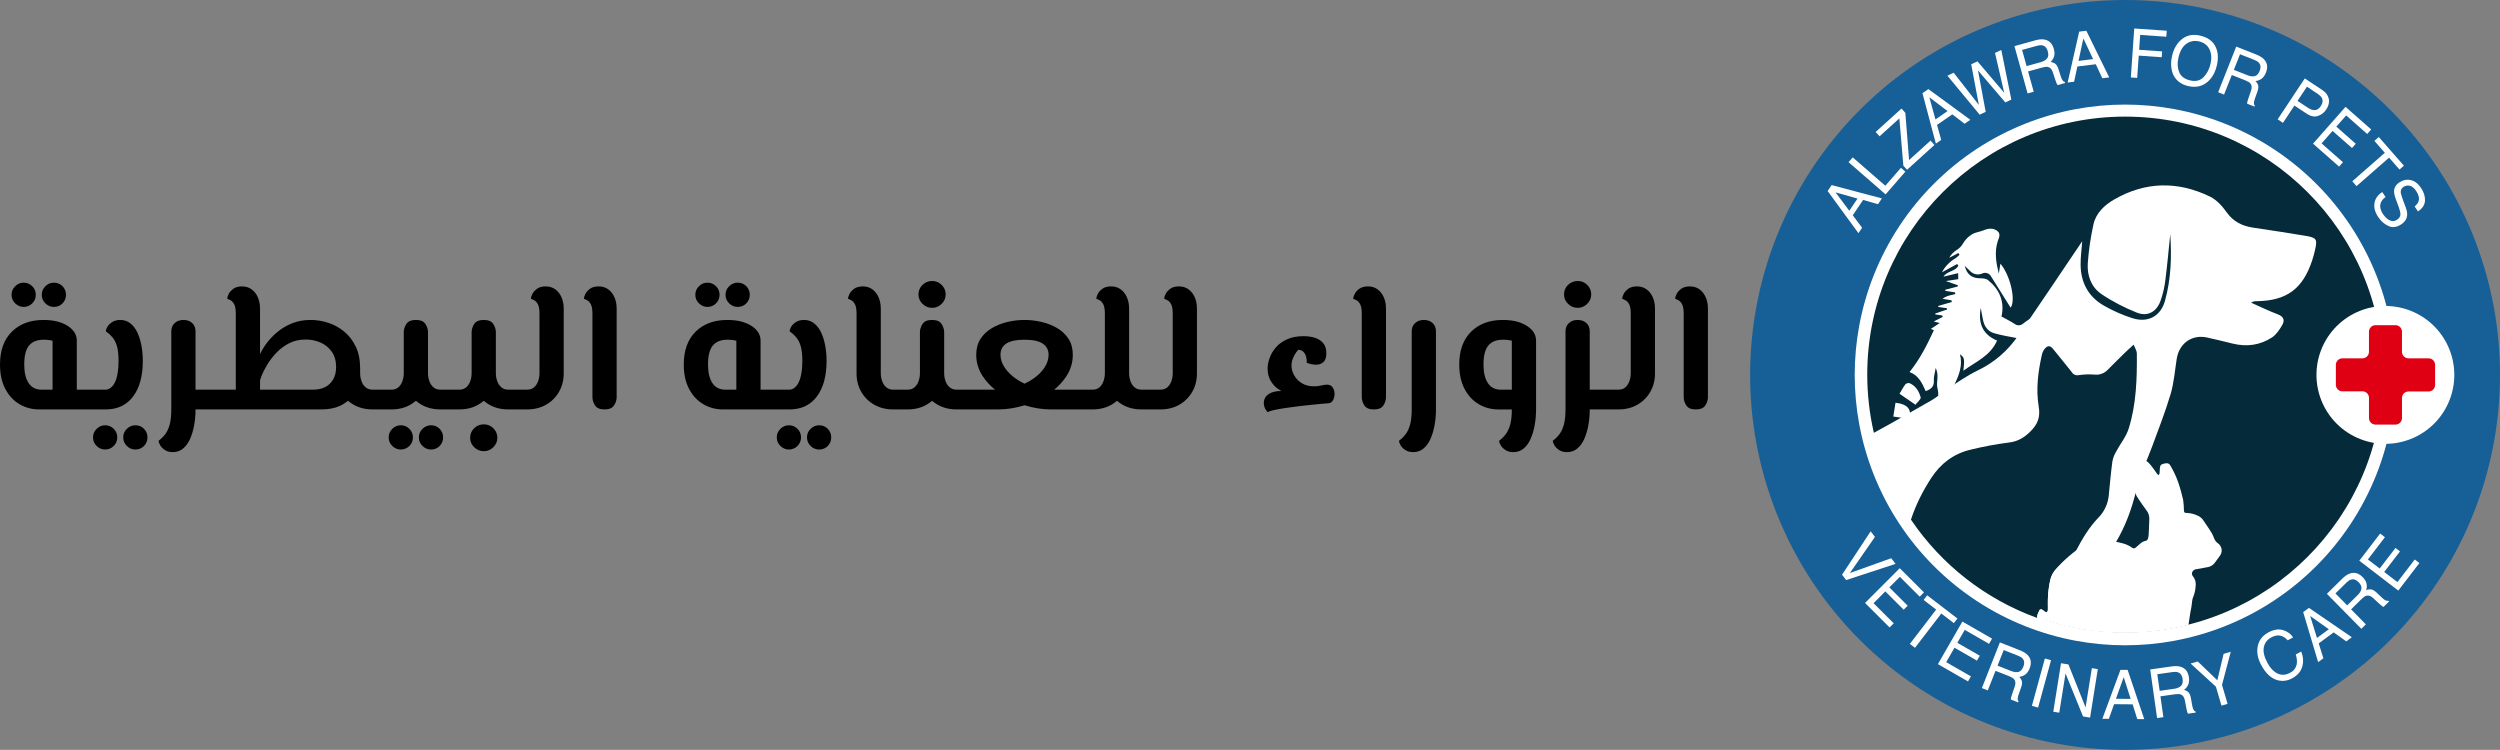 <?xml version="1.0" encoding="UTF-8"?> <svg xmlns="http://www.w3.org/2000/svg" id="Layer_2" data-name="Layer 2" viewBox="0 0 5364.29 1609.04"><rect x="0" y="0" width="5364.29" height="1609.04" fill="#808080" stroke="none"/><defs><style> .cls-1 { fill: #e00013; } .cls-2 { fill: #fff; } .cls-3 { fill: #175f97; } .cls-4 { fill: #052a39; } </style></defs><g id="Layer_1-2" data-name="Layer 1"><g><path d="M50.8,658.53c7.2,0,13.33-2.53,18.4-7.6s7.6-11.2,7.6-18.4-2.54-13.33-7.6-18.4c-5.07-5.06-11.2-7.6-18.4-7.6s-13,2.54-18.2,7.6c-5.2,5.07-7.8,11.2-7.8,18.4s2.6,13.34,7.8,18.4c5.2,5.07,11.26,7.6,18.2,7.6Z"></path><path d="M115.6,658.53c7.46,0,13.66-2.53,18.6-7.6,4.93-5.06,7.4-11.2,7.4-18.4s-2.47-13.33-7.4-18.4c-4.94-5.06-11.14-7.6-18.6-7.6-6.94,0-13,2.54-18.2,7.6-5.2,5.07-7.8,11.2-7.8,18.4s2.6,13.34,7.8,18.4c5.2,5.07,11.26,7.6,18.2,7.6Z"></path><path d="M285.6,850.73c13.86-18.53,20.8-43.93,20.8-76.2,0-11.73-1-22.86-3-33.4-2-10.53-4.94-19.86-8.8-28-3.87-8.13-8.87-14.6-15-19.4-6.14-4.8-13.34-7.2-21.6-7.2-6.67,0-12.34,1.47-17,4.4-4.67,2.94-8.14,6.27-10.4,10-2.27,3.74-3.4,7.07-3.4,10,5.6,4,10.4,8.4,14.4,13.2,4,4.8,7.13,11.07,9.4,18.8,2.26,7.74,3.4,18.14,3.4,31.2,0,8.54-.47,16.2-1.4,23-.94,6.8-2.27,12.67-4,17.6-1.74,4.94-3.8,8.94-6.2,12-2.4,3.07-4.94,5.4-7.6,7-2.67,1.6-5.47,2.4-8.4,2.4h-62v-105.2c0-12.8-6.6-23.4-19.8-31.8s-30.34-12.6-51.4-12.6c-28.54,0-51.27,8.4-68.2,25.2-16.94,16.8-25.4,40.27-25.4,70.4,0,20.27,3.73,37.6,11.2,52,7.46,14.4,17.6,25.4,30.4,33,12.8,7.6,26.93,11.4,42.4,11.4h142.79c25.33,0,44.93-9.26,58.8-27.8ZM89.2,836.13c-12.27,0-21.54-4.73-27.8-14.2-6.27-9.46-9.4-22.73-9.4-39.8,0-18.93,3.46-32.53,10.4-40.8,6.93-8.26,17.33-12.4,31.2-12.4,4,0,7.73.2,11.2.6,3.46.4,6.13.87,8,1.4v105.2h-23.6Z"></path><path d="M290.4,912.53c-6.94,0-13,2.53-18.2,7.6-5.2,5.06-7.8,11.2-7.8,18.4s2.6,13.33,7.8,18.4c5.2,5.06,11.26,7.6,18.2,7.6,7.46,0,13.66-2.54,18.6-7.6,4.93-5.07,7.4-11.2,7.4-18.4s-2.47-13.34-7.4-18.4c-4.94-5.07-11.14-7.6-18.6-7.6Z"></path><path d="M225.6,912.53c-6.94,0-13,2.53-18.2,7.6-5.2,5.06-7.8,11.2-7.8,18.4s2.6,13.33,7.8,18.4c5.2,5.06,11.26,7.6,18.2,7.6s13.33-2.54,18.4-7.6c5.06-5.07,7.6-11.2,7.6-18.4s-2.54-13.34-7.6-18.4-11.2-7.6-18.4-7.6Z"></path><path d="M924.79,912.53c-6.94,0-13,2.53-18.2,7.6-5.2,5.06-7.8,11.2-7.8,18.4s2.6,13.33,7.8,18.4c5.2,5.06,11.26,7.6,18.2,7.6,7.46,0,13.66-2.54,18.6-7.6,4.93-5.07,7.4-11.2,7.4-18.4s-2.47-13.34-7.4-18.4c-4.94-5.07-11.14-7.6-18.6-7.6Z"></path><path d="M859.98,912.53c-6.94,0-13,2.53-18.2,7.6-5.2,5.06-7.8,11.2-7.8,18.4s2.6,13.33,7.8,18.4c5.2,5.06,11.26,7.6,18.2,7.6s13.33-2.54,18.4-7.6c5.06-5.07,7.6-11.2,7.6-18.4s-2.54-13.34-7.6-18.4c-5.07-5.07-11.2-7.6-18.4-7.6Z"></path><path d="M1038.38,910.53c-8.27,0-15.27,2.8-21,8.4-5.74,5.6-8.6,12.4-8.6,20.4s2.86,14.46,8.6,20.2c5.73,5.73,12.73,8.6,21,8.6,7.73,0,14.46-2.87,20.2-8.6,5.73-5.74,8.6-12.47,8.6-20.2s-2.87-14.8-8.6-20.4c-5.74-5.6-12.47-8.4-20.2-8.4Z"></path><path d="M1191.38,620.73c-5.74-4.13-12.6-6.2-20.6-6.2s-13.94,1.74-18.6,5.2c-4.67,3.47-8,7.27-10,11.4-2,4.14-3,7.4-3,9.8,1.6.8,3.86,1.87,6.8,3.2,2.93,1.34,5.6,4.14,8,8.4,2.4,4.27,3.6,11.2,3.6,20.8v128c0,5.34-.94,10.74-2.8,16.2-1.87,5.47-4.74,9.94-8.6,13.4-3.87,3.47-8.87,5.2-15,5.2h-40.8c-5.87,0-10.8-1.73-14.8-5.2-4-3.46-6.94-7.93-8.8-13.4-1.87-5.46-2.8-10.86-2.8-16.2v-88.4c0-6.13-1.87-12.06-5.6-17.8-3.74-5.73-10.54-8.6-20.4-8.6s-16.67,2.87-20.4,8.6c-3.74,5.74-5.6,11.67-5.6,17.8v88.4c0,5.34-.94,10.74-2.8,16.2-1.87,5.47-4.74,9.94-8.6,13.4-3.87,3.47-8.87,5.2-15,5.2h-40.8c-5.87,0-10.8-1.73-14.8-5.2-4-3.46-6.94-7.93-8.8-13.4-1.87-5.46-2.8-10.86-2.8-16.2v-88.4c0-6.13-1.87-12.06-5.6-17.8-3.74-5.73-10.54-8.6-20.4-8.6s-16.67,2.87-20.4,8.6c-3.74,5.74-5.6,11.67-5.6,17.8v88.4c0,5.34-.94,10.74-2.8,16.2-1.87,5.47-4.74,9.94-8.6,13.4-3.87,3.47-8.87,5.2-15,5.2h-40.79c-5.87,0-10.8-1.73-14.8-5.2-4-3.46-6.94-7.93-8.8-13.4-1.87-5.46-2.8-10.86-2.8-16.2v-9.2h-.02c0-.4.02-.8.02-1.2,0-18.4-3.14-34.13-9.4-47.2-6.27-13.06-14.6-23.86-25-32.4-10.4-8.53-21.87-14.8-34.4-18.8-12.54-4-24.94-6-37.2-6-14.67,0-28,2.4-40,7.2-12,4.8-22.67,11.14-32,19-9.34,7.87-17.2,16.2-23.6,25-5.65,7.76-10.04,15.22-13.2,22.36v-97.56c0-9.33-1.6-17.6-4.8-24.8-3.2-7.2-7.67-12.86-13.4-17-5.74-4.13-12.6-6.2-20.6-6.2s-13.94,1.74-18.6,5.2c-4.67,3.47-8,7.27-10,11.4-2,4.14-3,7.4-3,9.8,1.6.8,3.86,1.87,6.8,3.2,2.93,1.34,5.6,4.14,8,8.4,2.4,4.27,3.6,11.2,3.6,20.8v162.8h-86.4v-124.8c0-7.73-2.4-13.8-7.2-18.2s-11.07-6.6-18.8-6.6-13.67,2.2-18.6,6.6c-4.94,4.4-7.4,10.47-7.4,18.2v167.2c0,13.06-1.14,23.8-3.4,32.2-2.27,8.4-5.4,15.26-9.4,20.6-4,5.33-8.8,10.13-14.4,14.4,0,2.66,1.13,5.93,3.4,9.8,2.26,3.86,5.66,7.26,10.2,10.2,4.53,2.93,10.13,4.4,16.8,4.4,8.53,0,15.86-2.54,22-7.6,6.13-5.07,11.13-11.94,15-20.6,3.86-8.67,6.8-18.47,8.8-29.4,2-10.94,3-22.27,3-34h269.2c16.26,0,29.8-2.53,40.6-7.6,6.55-3.07,12.28-6.77,17.21-11.06,3.77,3.25,7.9,6.14,12.39,8.66,11.86,6.67,25.26,10,40.2,10h40.79c15.2,0,28.66-3.33,40.4-10,4.35-2.47,8.36-5.29,12.04-8.47,3.71,3.17,7.76,5.99,12.16,8.47,11.86,6.67,25.26,10,40.2,10h40.8c15.2,0,28.66-3.33,40.4-10,4.35-2.47,8.36-5.29,12.04-8.47,3.71,3.17,7.76,5.99,12.16,8.47,11.86,6.67,25.26,10,40.2,10h40.8c15.2,0,28.66-3.33,40.4-10,11.73-6.66,21-15.86,27.8-27.6,6.8-11.73,10.2-24.93,10.2-39.6v-138.8c0-9.33-1.6-17.6-4.8-24.8-3.2-7.2-7.67-12.86-13.4-17ZM697.79,830.53c-7.34,3.74-15.94,5.6-25.8,5.6h-114v-20.39c.89-2.67,2.02-5.8,3.4-9.41,2.8-7.33,6.86-15.4,12.2-24.2,5.33-8.8,11.86-17.26,19.6-25.4,7.73-8.13,16.8-14.86,27.2-20.2,10.4-5.33,22.26-8,35.6-8,11.2,0,21.73,2.14,31.6,6.4,9.86,4.27,17.93,10.8,24.2,19.6,6.26,8.8,9.4,19.87,9.4,33.2,0,10.14-2.07,18.87-6.2,26.2-4.14,7.34-9.87,12.87-17.2,16.6Z"></path><path d="M1304.98,620.73c-5.74-4.13-12.47-6.2-20.2-6.2s-14.34,1.74-19,5.2c-4.67,3.47-8,7.34-10,11.6-2,4.27-3,7.47-3,9.6,1.6.8,3.86,1.87,6.8,3.2,2.93,1.34,5.6,4.14,8,8.4,2.4,4.27,3.6,11.2,3.6,20.8v178c0,6.67,1.86,12.87,5.6,18.6,3.73,5.74,10.53,8.6,20.4,8.6s16.66-2.86,20.4-8.6c3.73-5.73,5.6-11.66,5.6-17.8v-189.6c0-9.33-1.6-17.6-4.8-24.8-3.2-7.2-7.67-12.86-13.4-17Z"></path><path d="M1517.98,658.53c7.2,0,13.33-2.53,18.4-7.6s7.6-11.2,7.6-18.4-2.54-13.33-7.6-18.4c-5.07-5.06-11.2-7.6-18.4-7.6s-13,2.54-18.2,7.6c-5.2,5.07-7.8,11.2-7.8,18.4s2.6,13.34,7.8,18.4c5.2,5.07,11.26,7.6,18.2,7.6Z"></path><path d="M1582.78,658.53c7.46,0,13.66-2.53,18.6-7.6,4.93-5.06,7.4-11.2,7.4-18.4s-2.47-13.33-7.4-18.4c-4.94-5.06-11.14-7.6-18.6-7.6-6.94,0-13,2.54-18.2,7.6-5.2,5.07-7.8,11.2-7.8,18.4s2.6,13.34,7.8,18.4c5.2,5.07,11.26,7.6,18.2,7.6Z"></path><path d="M1757.57,912.53c-6.94,0-13,2.53-18.2,7.6-5.2,5.06-7.8,11.2-7.8,18.4s2.6,13.33,7.8,18.4c5.2,5.06,11.26,7.6,18.2,7.6,7.46,0,13.66-2.54,18.6-7.6,4.93-5.07,7.4-11.2,7.4-18.4s-2.47-13.34-7.4-18.4c-4.94-5.07-11.14-7.6-18.6-7.6Z"></path><path d="M1752.77,850.73c13.86-18.53,20.8-43.93,20.8-76.2,0-11.73-1-22.86-3-33.4-2-10.53-4.94-19.86-8.8-28-3.87-8.13-8.87-14.6-15-19.4-6.14-4.8-13.34-7.2-21.6-7.2-6.67,0-12.34,1.47-17,4.4-4.67,2.94-8.14,6.27-10.4,10-2.27,3.74-3.4,7.07-3.4,10,5.6,4,10.4,8.4,14.4,13.2,4,4.8,7.13,11.07,9.4,18.8,2.26,7.74,3.4,18.14,3.4,31.2,0,8.54-.47,16.2-1.4,23-.94,6.8-2.27,12.67-4,17.6-1.74,4.94-3.8,8.94-6.2,12-2.4,3.07-4.94,5.4-7.6,7-2.67,1.6-5.47,2.4-8.4,2.4h-62v-105.2c0-12.8-6.6-23.4-19.8-31.8s-30.34-12.6-51.4-12.6c-28.54,0-51.27,8.4-68.2,25.2-16.94,16.8-25.4,40.27-25.4,70.4,0,20.27,3.73,37.6,11.2,52,7.46,14.4,17.6,25.4,30.4,33,12.8,7.6,26.93,11.4,42.4,11.4h142.8c25.33,0,44.93-9.26,58.8-27.8ZM1556.38,836.13c-12.27,0-21.54-4.73-27.8-14.2-6.27-9.46-9.4-22.73-9.4-39.8,0-18.93,3.46-32.53,10.4-40.8,6.93-8.26,17.33-12.4,31.2-12.4,4,0,7.73.2,11.2.6,3.46.4,6.13.87,8,1.4v105.2h-23.6Z"></path><path d="M1692.77,912.53c-6.94,0-13,2.53-18.2,7.6-5.2,5.06-7.8,11.2-7.8,18.4s2.6,13.33,7.8,18.4c5.2,5.06,11.26,7.6,18.2,7.6s13.33-2.54,18.4-7.6c5.06-5.07,7.6-11.2,7.6-18.4s-2.54-13.34-7.6-18.4-11.2-7.6-18.4-7.6Z"></path><path d="M2000.36,660.53c7.73,0,14.46-2.86,20.2-8.6,5.73-5.73,8.6-12.46,8.6-20.2s-2.87-14.8-8.6-20.4c-5.74-5.6-12.47-8.4-20.2-8.4-8.27,0-15.27,2.8-21,8.4-5.74,5.6-8.6,12.4-8.6,20.4s2.86,14.47,8.6,20.2c5.73,5.74,12.73,8.6,21,8.6Z"></path><path d="M2550.15,620.73c-5.74-4.13-12.6-6.2-20.6-6.2s-13.94,1.74-18.6,5.2c-4.67,3.47-8,7.27-10,11.4-2,4.14-3,7.4-3,9.8,1.6.8,3.86,1.87,6.8,3.2,2.93,1.34,5.6,4.14,8,8.4,2.4,4.27,3.6,11.2,3.6,20.8v128c0,5.34-.94,10.74-2.8,16.2-1.87,5.47-4.74,9.94-8.6,13.4-3.87,3.47-8.87,5.2-15,5.2h-40.8c-5.87,0-10.8-1.73-14.8-5.2-4-3.46-6.94-7.93-8.8-13.4-1.87-5.46-2.8-10.86-2.8-16.2v-138.8c0-9.33-1.6-17.6-4.8-24.8-3.2-7.2-7.67-12.86-13.4-17-5.74-4.13-12.6-6.2-20.6-6.2s-13.94,1.74-18.6,5.2c-4.67,3.47-8,7.27-10,11.4-2,4.14-3,7.4-3,9.8,1.6.8,3.86,1.87,6.8,3.2,2.93,1.34,5.6,4.14,8,8.4,2.4,4.27,3.6,11.2,3.6,20.8v128c0,5.34-.94,10.74-2.8,16.2-1.87,5.47-4.74,9.94-8.6,13.4-3.87,3.47-8.87,5.2-15,5.2h-82.28c10.22-8.41,18.79-17.81,25.68-28.2,9.46-14.26,14.2-29.8,14.2-46.6,0-13.6-3.14-25.13-9.4-34.6-6.27-9.46-14.47-17.13-24.6-23-10.14-5.86-21.27-10.2-33.4-13-12.14-2.8-24.2-4.2-36.2-4.2s-24.07,1.4-36.2,4.2c-12.14,2.8-23.34,7.2-33.6,13.2-10.27,6-18.47,13.74-24.6,23.2-6.14,9.47-9.2,20.87-9.2,34.2,0,16.8,4.8,32.34,14.4,46.6,6.99,10.39,15.62,19.79,25.86,28.2h-82.66c-5.87,0-10.8-1.73-14.8-5.2-4-3.46-6.94-7.93-8.8-13.4-1.87-5.46-2.8-10.86-2.8-16.2v-88.4c0-6.13-1.87-12.06-5.6-17.8-3.74-5.73-10.54-8.6-20.4-8.6s-16.67,2.87-20.4,8.6c-3.74,5.74-5.6,11.67-5.6,17.8v88.4c0,5.34-.94,10.74-2.8,16.2-1.87,5.47-4.74,9.94-8.6,13.4-3.87,3.47-8.87,5.2-15,5.2h-31.19c-5.87,0-10.8-1.73-14.8-5.2-4-3.46-6.94-7.93-8.8-13.4-1.87-5.46-2.8-10.86-2.8-16.2v-138.8c0-9.33-1.6-17.6-4.8-24.8-3.2-7.2-7.67-12.86-13.4-17-5.74-4.13-12.47-6.2-20.2-6.2s-14.34,1.74-19,5.2c-4.67,3.47-8,7.34-10,11.6-2,4.27-3,7.47-3,9.6,1.6.8,3.86,1.87,6.8,3.2,2.93,1.34,5.6,4.14,8,8.4,2.4,4.27,3.6,11.2,3.6,20.8v128c0,14.67,3.4,27.87,10.2,39.6,6.8,11.74,16.13,20.94,28,27.6,11.86,6.67,25.26,10,40.2,10h31.19c15.2,0,28.66-3.33,40.4-10,4.35-2.47,8.36-5.29,12.04-8.47,3.71,3.17,7.76,5.99,12.16,8.47,11.86,6.67,25.26,10,40.2,10h89.2c18.66,0,37.46-2.93,56.4-8.8.2-.06.4-.13.6-.2.2.06.4.13.6.2,18.93,5.87,37.6,8.8,56,8.8h89.2c15.2,0,28.66-3.33,40.4-10,4.35-2.47,8.36-5.29,12.04-8.47,3.71,3.17,7.76,5.99,12.16,8.47,11.86,6.67,25.26,10,40.2,10h40.8c15.2,0,28.66-3.33,40.4-10,11.73-6.66,21-15.86,27.8-27.6,6.8-11.73,10.2-24.93,10.2-39.6v-138.8c0-9.33-1.6-17.6-4.8-24.8-3.2-7.2-7.67-12.86-13.4-17ZM2159.36,737.13c8.4-5.46,21.4-8.2,39-8.2s30.93,2.8,39.2,8.4c8.26,5.6,12.4,13.6,12.4,24,0,9.34-2.94,18.47-8.8,27.4-5.87,8.94-13.94,16.94-24.2,24-5.76,3.96-11.95,7.47-18.55,10.55-6.61-3.08-12.77-6.59-18.45-10.55-10.14-7.06-18.2-15.06-24.2-24-6-8.93-9-18.06-9-27.4,0-10.66,4.2-18.73,12.6-24.2Z"></path><path d="M2847.55,825.33c-3.47,0-7.6.6-12.4,1.8-4.8,1.2-10.14,1.8-16,1.8-9.87,0-18.4-2.2-25.6-6.6-7.2-4.4-12.74-10.06-16.6-17-3.87-6.93-5.8-13.86-5.8-20.8,0-5.33,1-10.46,3-15.4,2-4.93,4.33-9.26,7-13,1.61-2.25,3.07-4.06,4.39-5.44,4.39-.02,7.87,1.11,10.41,3.44,3.2,2.94,5.4,6.67,6.6,11.2,1.2,4.54,1.66,8.94,1.4,13.2,6.13,2.4,12.4,3.74,18.8,4,6.4.27,11.86-1.46,16.4-5.2,4.53-3.73,6.8-10.13,6.8-19.2s-2.07-15.86-6.2-21.2c-4.14-5.33-9.87-9.26-17.2-11.8-7.34-2.53-15.8-3.8-25.4-3.8-13.6,0-25.34,2.2-35.2,6.6-9.87,4.4-17.87,10.14-24,17.2-6.14,7.07-10.67,14.67-13.6,22.8-2.94,8.14-4.4,15.8-4.4,23,0,10.14,2.2,18.87,6.6,26.2,4.4,7.34,9.53,13.07,15.4,17.2,2.73,1.92,5.25,3.47,7.57,4.67-5.47-.08-10.27.36-14.37,1.33-9.6,2.27-16.14,6.14-19.6,11.6-3.47,5.47-4.6,11.27-3.4,17.4,1.2,6.14,3.93,11.2,8.2,15.2,1.86-1.6,6.2-3.14,13-4.6,6.8-1.46,14.93-2.93,24.4-4.4,9.46-1.46,19.33-2.8,29.6-4,10.26-1.2,20-2.26,29.2-3.2,9.2-.93,16.86-1.66,23-2.2,6.13-.53,9.73-.8,10.8-.8,4.26-.26,7.53-2.4,9.8-6.4,2.26-4,3.4-8.6,3.4-13.8s-1.34-9.8-4-13.8c-2.67-4-6.67-6-12-6Z"></path><path d="M2955.75,620.73c-5.74-4.13-12.47-6.2-20.2-6.2s-14.34,1.74-19,5.2c-4.67,3.47-8,7.34-10,11.6-2,4.27-3,7.47-3,9.6,1.6.8,3.86,1.87,6.8,3.2,2.93,1.34,5.6,4.14,8,8.4,2.4,4.27,3.6,11.2,3.6,20.8v178c0,6.67,1.86,12.87,5.6,18.6,3.73,5.74,10.53,8.6,20.4,8.6s16.66-2.86,20.4-8.6c3.73-5.73,5.6-11.66,5.6-17.8v-189.6c0-9.33-1.6-17.6-4.8-24.8-3.2-7.2-7.67-12.86-13.4-17Z"></path><path d="M3055.14,686.53c-7.47,0-13.67,2.2-18.6,6.6-4.94,4.4-7.4,10.47-7.4,18.2v167.2c0,13.06-1.14,23.8-3.4,32.2-2.27,8.4-5.4,15.26-9.4,20.6-4,5.33-8.8,10.13-14.4,14.4,0,2.66,1.13,5.93,3.4,9.8,2.26,3.86,5.66,7.26,10.2,10.2,4.53,2.93,10.13,4.4,16.8,4.4,8.53,0,15.86-2.54,22-7.6,6.13-5.07,11.13-11.94,15-20.6,3.86-8.67,6.8-18.47,8.8-29.4,2-10.94,3-22.27,3-34v-167.2c0-7.73-2.4-13.8-7.2-18.2s-11.07-6.6-18.8-6.6Z"></path><path d="M3276.14,699.13c-13.2-8.4-30.34-12.6-51.4-12.6-28.54,0-51.27,8.4-68.2,25.2-16.94,16.8-25.4,40.27-25.4,70.4,0,20.27,3.73,37.6,11.2,52,7.46,14.4,17.6,25.4,30.4,33,12.8,7.6,26.93,11.4,42.4,11.4h28.8c0,13.06-1.14,23.8-3.4,32.2-2.27,8.4-5.4,15.26-9.4,20.6-4,5.33-8.8,10.13-14.4,14.4,0,2.66,1.13,5.93,3.4,9.8,2.26,3.86,5.66,7.26,10.2,10.2,4.53,2.93,10.13,4.4,16.8,4.4,8.53,0,15.86-2.54,22-7.6,6.13-5.07,11.13-11.94,15-20.6,3.86-8.67,6.8-18.47,8.8-29.4,2-10.94,3-22.27,3-34v-147.6c0-12.8-6.6-23.4-19.8-31.8ZM3220.34,836.13c-12.27,0-21.54-4.73-27.8-14.2-6.27-9.46-9.4-22.73-9.4-39.8,0-18.93,3.46-32.53,10.4-40.8,6.93-8.26,17.33-12.4,31.2-12.4,4,0,7.73.2,11.2.6,3.46.4,6.13.87,8,1.4v105.2h-23.6Z"></path><path d="M3385.54,660.53c7.73,0,14.46-2.86,20.2-8.6,5.73-5.73,8.6-12.46,8.6-20.2s-2.87-14.8-8.6-20.4c-5.74-5.6-12.47-8.4-20.2-8.4-8.27,0-15.27,2.8-21,8.4-5.74,5.6-8.6,12.4-8.6,20.4s2.86,14.47,8.6,20.2c5.73,5.74,12.73,8.6,21,8.6Z"></path><path d="M3532.94,620.73c-5.74-4.13-12.6-6.2-20.6-6.2s-13.94,1.74-18.6,5.2c-4.67,3.47-8,7.27-10,11.4-2,4.14-3,7.4-3,9.8,1.6.8,3.86,1.87,6.8,3.2,2.93,1.34,5.6,4.14,8,8.4,2.4,4.27,3.6,11.2,3.6,20.8v128c0,5.34-.94,10.74-2.8,16.2-1.87,5.47-4.74,9.94-8.6,13.4-3.87,3.47-8.87,5.2-15,5.2h-61.6v-124.8c0-7.73-2.4-13.8-7.2-18.2s-11.07-6.6-18.8-6.6-13.67,2.2-18.6,6.6c-4.94,4.4-7.4,10.47-7.4,18.2v167.2c0,13.06-1.14,23.8-3.4,32.2-2.27,8.4-5.4,15.26-9.4,20.6-4,5.33-8.8,10.13-14.4,14.4,0,2.66,1.13,5.93,3.4,9.8,2.26,3.86,5.66,7.26,10.2,10.2,4.53,2.93,10.13,4.4,16.8,4.4,8.53,0,15.86-2.54,22-7.6,6.13-5.07,11.13-11.94,15-20.6,3.86-8.67,6.8-18.47,8.8-29.4,2-10.94,3-22.27,3-34h61.6c15.2,0,28.66-3.33,40.4-10,11.73-6.66,21-15.86,27.8-27.6,6.8-11.73,10.2-24.93,10.2-39.6v-138.8c0-9.33-1.6-17.6-4.8-24.8-3.2-7.2-7.67-12.86-13.4-17Z"></path><path d="M3659.93,637.73c-3.2-7.2-7.67-12.86-13.4-17-5.74-4.13-12.47-6.2-20.2-6.2s-14.34,1.74-19,5.2c-4.67,3.47-8,7.34-10,11.6-2,4.27-3,7.47-3,9.6,1.6.8,3.86,1.87,6.8,3.2,2.93,1.34,5.6,4.14,8,8.4,2.4,4.27,3.6,11.2,3.6,20.8v178c0,6.67,1.86,12.87,5.6,18.6,3.73,5.74,10.53,8.6,20.4,8.6s16.66-2.86,20.4-8.6c3.73-5.73,5.6-11.66,5.6-17.8v-189.6c0-9.33-1.6-17.6-4.8-24.8Z"></path></g><path class="cls-3" d="M5364.29,804.52c0-49.11-4.49-98.1-13.43-146.39-9.47-51.2-23.89-101.33-43.05-149.74-40.46-102.2-101.42-195.01-179.14-272.74-77.73-77.73-170.54-138.69-272.75-179.16-48.41-19.17-98.55-33.58-149.75-43.06-48.3-8.94-97.28-13.43-146.4-13.43s-98.1,4.49-146.39,13.43c-51.2,9.47-101.33,23.89-149.74,43.05-102.2,40.46-195.01,101.42-272.74,179.14-77.73,77.73-138.69,170.54-179.16,272.75-19.17,48.41-33.58,98.55-43.06,149.75-8.94,48.3-13.43,97.28-13.43,146.4s4.49,98.1,13.43,146.39c9.47,51.2,23.89,101.33,43.05,149.74,40.46,102.2,101.42,195.01,179.14,272.74,77.73,77.73,170.54,138.69,272.75,179.16,48.41,19.17,98.55,33.58,149.75,43.06,48.3,8.94,97.28,13.43,146.4,13.43s98.1-4.49,146.39-13.43c51.2-9.47,101.33-23.89,149.74-43.05,102.2-40.46,195.01-101.42,272.74-179.14,77.73-77.73,138.69-170.54,179.16-272.75,19.17-48.41,33.58-98.55,43.06-149.75,8.94-48.3,13.43-97.28,13.43-146.4Z"></path><polygon class="cls-2" points="4058.03 1197.76 3969.38 1229.52 4023.09 1152.04 4013.93 1140.06 3952.5 1233.18 3961.29 1244.68 4067.32 1209.91 4058.03 1197.76"></polygon><polygon class="cls-2" points="4076.58 1237.72 4119.14 1280.22 4128.26 1271.09 4076.29 1219.19 4001.84 1293.73 4054.54 1346.36 4063.41 1337.48 4020.12 1294.25 4045.36 1268.98 4084.72 1308.28 4093.33 1299.66 4053.98 1260.35 4076.58 1237.72"></polygon><polygon class="cls-2" points="4192.42 1337.07 4200.05 1327.11 4135.19 1277.36 4127.55 1287.32 4154.49 1307.98 4098.01 1381.62 4109 1390.05 4165.48 1316.41 4192.42 1337.07"></polygon><polygon class="cls-2" points="4215.79 1351.54 4267.94 1381.5 4274.38 1370.31 4210.69 1333.71 4158.2 1425.06 4222.78 1462.17 4229.03 1451.29 4175.99 1420.81 4193.78 1389.84 4242.01 1417.55 4248.08 1406.98 4199.86 1379.27 4215.79 1351.54"></polygon><path class="cls-2" d="M4334.56,1395.51l-43.38-17.11-38.66,98.01,12.7,5.01,16.58-42.03,28.9,11.4c5.19,2.05,8.76,4.15,10.71,6.31,3.39,3.86,3.98,9.05,1.75,15.57l-5.68,16.65c-1.34,3.89-2.14,6.56-2.41,7.99-.27,1.44-.36,2.66-.27,3.67l15.57,6.14.87-2.2c-1.61-1.66-2.18-4.2-1.71-7.61.25-2.01,1.05-4.91,2.4-8.69l4.74-13.32c2.03-5.78,2.62-10.3,1.77-13.56s-2.8-6.4-5.84-9.4c5.06-.62,9.49-2.35,13.28-5.17,3.79-2.82,6.85-7.17,9.16-13.04,4.44-11.25,3.08-20.71-4.08-28.36-3.78-4.01-9.24-7.42-16.38-10.24ZM4341.63,1430.29c-2.56,6.49-6.07,10.3-10.52,11.43-4.45,1.12-9.65.51-15.6-1.84l-29.35-11.57,13.21-33.49,31.01,12.23c4.34,1.71,7.54,3.75,9.61,6.1,3.85,4.45,4.4,10.16,1.64,17.15Z"></path><rect class="cls-2" x="4327.9" y="1458.85" width="105.35" height="13.79" transform="translate(1810.04 5303.73) rotate(-74.69)"></rect><polygon class="cls-2" points="4475.07 1517.94 4438.25 1425.65 4422.34 1423.12 4405.75 1527.16 4418.62 1529.21 4432.04 1445 4469.62 1537.33 4484.72 1539.74 4501.3 1435.7 4488.5 1433.66 4475.07 1517.94"></polygon><path class="cls-2" d="M4549.88,1437.29l-38.85,105.02,13.99.12,11.18-31.46,39.84.35,9.94,31.64,14.95.13-35.63-105.67-15.43-.13ZM4540.21,1499.38l16.66-46.4,14.89,46.68-31.55-.28Z"></path><path class="cls-2" d="M4705.77,1520.92c-.77-1.87-1.51-4.78-2.21-8.74l-2.46-13.92c-1.08-6.03-2.8-10.25-5.15-12.67-2.35-2.42-5.59-4.18-9.72-5.29,4.09-3.04,7.09-6.73,9-11.05,1.91-4.33,2.41-9.61,1.53-15.86-1.7-11.98-7.54-19.53-17.54-22.65-5.26-1.62-11.7-1.89-19.3-.82l-46.18,6.53,14.76,104.31,13.51-1.91-6.33-44.74,30.76-4.35c5.52-.78,9.67-.72,12.43.2,4.85,1.68,7.92,5.9,9.21,12.68l3.28,17.28c.76,4.05,1.37,6.76,1.85,8.14.47,1.38,1,2.49,1.58,3.33l16.57-2.34-.33-2.34c-2.22-.65-3.97-2.58-5.25-5.78ZM4679.73,1471.8c-3.32,3.17-8.14,5.21-14.48,6.11l-31.24,4.42-5.04-35.65,33-4.67c4.62-.65,8.41-.47,11.37.56,5.54,1.97,8.84,6.67,9.89,14.1.98,6.91-.19,11.95-3.5,15.13Z"></path><polygon class="cls-2" points="4771.25 1403 4757.74 1459.73 4715.71 1419.3 4700.44 1423.78 4754.68 1473.41 4766.64 1514.15 4779.74 1510.3 4767.78 1469.57 4786.58 1398.49 4771.25 1403"></polygon><path class="cls-2" d="M4926.05,1404.3c2.07,6.76,2.88,12.67,2.43,17.74-.82,9.61-5.66,16.79-14.52,21.54-9.63,5.16-18.69,5.67-27.17,1.51-8.48-4.16-15.64-11.68-21.46-22.55-7.12-13.27-9.71-24.57-7.77-33.88,1.93-9.31,7.27-16.31,16.02-21,7.17-3.84,13.68-5.08,19.52-3.71,5.84,1.37,11.04,4.69,15.57,9.96l11.73-6.29c-4.91-7.51-12.13-12.7-21.65-15.57-9.53-2.87-19.91-1.29-31.15,4.74-13.18,7.06-20.96,17.37-23.35,30.91-2.23,12.48.32,25.57,7.67,39.26,9.67,18.04,21.43,28.9,35.29,32.59,10.51,2.77,20.93,1.39,31.24-4.14,11.97-6.42,19.34-15.5,22.12-27.24,2.34-9.77,1.41-19.82-2.79-30.16l-11.72,6.29Z"></path><path class="cls-2" d="M4941.98,1313.46l32.08,107.28,11.25-8.31-9.98-31.86,32.05-23.67,26.97,19.31,12.03-8.88-92-63.03-12.41,9.17ZM4996.96,1350.15l-25.38,18.74-14.58-47.1,39.95,28.35Z"></path><path class="cls-2" d="M5117.09,1287.33c-1.73-1.04-4.06-2.95-6.97-5.72l-10.25-9.73c-4.46-4.2-8.35-6.57-11.68-7.12-3.33-.55-6.98-.04-10.96,1.53,1.48-4.88,1.7-9.63.66-14.24-1.04-4.61-3.78-9.16-8.21-13.66-8.49-8.62-17.68-11.21-27.58-7.77-5.19,1.83-10.53,5.43-16,10.82l-33.23,32.72,73.91,75.08,9.72-9.57-31.7-32.2,22.14-21.8c3.97-3.91,7.34-6.32,10.11-7.23,4.9-1.54,9.88.03,14.94,4.72l12.91,11.94c3.01,2.8,5.12,4.62,6.32,5.45,1.2.83,2.28,1.41,3.25,1.73l11.92-11.74-1.66-1.69c-2.17.8-4.72.29-7.66-1.52ZM5066.95,1263.33c-.78,4.52-3.45,9.03-8.01,13.52l-22.48,22.13-25.26-25.66,23.75-23.38c3.32-3.27,6.48-5.37,9.48-6.31,5.63-1.71,11.07.1,16.34,5.45,4.9,4.98,6.96,9.72,6.18,14.25Z"></path><polygon class="cls-2" points="5181.39 1200.51 5144.15 1249.04 5115.81 1227.3 5149.67 1183.17 5140 1175.75 5106.14 1219.88 5080.76 1200.41 5117.37 1152.69 5107.13 1144.83 5062.42 1203.11 5146.01 1267.24 5191.34 1208.15 5181.39 1200.51"></polygon><g><path class="cls-2" d="M3921.6,409.91l66.1,90.38,7.83-11.6-20.05-26.69,22.29-33.02,31.87,9.19,8.37-12.39-107.77-28.65-8.63,12.79ZM3985.68,426.11l-17.65,26.15-29.48-39.51,47.13,13.37Z"></path><polygon class="cls-2" points="4045.42 398.57 3975.39 337.67 3966.44 347.97 4045.93 417.11 4088.37 368.31 4078.9 360.07 4045.42 398.57"></polygon><polygon class="cls-2" points="4096.34 343.43 4088.28 242.03 4080.04 232.94 4024.61 283.19 4033.04 292.49 4075.47 254.03 4084.06 355.52 4092.01 364.29 4150.8 311 4142.37 301.7 4096.34 343.43"></polygon><path class="cls-2" d="M4125.06,199.95l28.73,108.22,11.51-7.96-8.98-32.16,32.77-22.66,26.35,20.14,12.3-8.5-89.99-65.86-12.69,8.78ZM4178.87,238.34l-25.95,17.94-13.11-47.53,39.05,29.58Z"></path><polygon class="cls-2" points="4280.7 113.6 4300.51 199.12 4243.02 131.61 4229.65 138 4246.06 225.14 4191.97 156 4178.6 162.39 4247.79 246.09 4260.72 239.91 4244.16 151.01 4302.8 219.81 4315.73 213.63 4294.19 107.16 4280.7 113.6"></polygon><path class="cls-2" d="M4424.65,170.76c-1.01-1.75-2.12-4.55-3.32-8.38l-4.25-13.48c-1.86-5.83-4.11-9.8-6.76-11.89-2.65-2.09-6.09-3.42-10.32-3.98,3.66-3.55,6.16-7.59,7.48-12.13,1.33-4.54,1.14-9.85-.55-15.93-3.24-11.65-10.02-18.38-20.34-20.18-5.43-.92-11.84-.36-19.24,1.7l-44.93,12.48,28.21,101.51,13.15-3.65-12.1-43.53,29.93-8.32c5.37-1.49,9.49-1.97,12.35-1.42,5.03,1.03,8.62,4.82,10.78,11.37l5.5,16.71c1.28,3.91,2.24,6.52,2.89,7.83.65,1.31,1.31,2.34,2,3.09l16.12-4.48-.63-2.28c-2.28-.36-4.27-2.04-5.96-5.04ZM4392.45,125.44c-2.87,3.58-7.39,6.22-13.56,7.94l-30.4,8.45-9.64-34.69,32.11-8.92c4.49-1.25,8.28-1.55,11.35-.92,5.75,1.23,9.63,5.46,11.64,12.69,1.87,6.73,1.37,11.88-1.51,15.46Z"></path><path class="cls-2" d="M4461.35,67.86l-24.78,109.2,13.89-1.71,6.97-32.65,39.55-4.86,13.99,30.07,14.84-1.82-49.14-100.11-15.32,1.88ZM4459.88,130.69l10.45-48.18,20.86,44.33-31.31,3.85Z"></path><polygon class="cls-2" points="4572.19 166.21 4585.8 167.15 4589.12 119.36 4638.44 122.78 4639.31 110.26 4589.98 106.84 4592.2 74.93 4648.3 78.82 4649.19 65.94 4579.47 61.11 4572.19 166.21"></polygon><path class="cls-2" d="M4720.23,76.24c-16.6-3.68-30.56-.11-41.85,10.7-8.8,8.43-14.74,19.6-17.83,33.51-3.42,15.4-2.38,29,3.11,40.8,6.34,12.38,17.08,20.24,32.21,23.6,16.2,3.59,30,.38,41.4-9.63,9.71-8.52,16.27-20.46,19.67-35.82,3.15-14.19,2.47-26.56-2.03-37.11-5.76-13.52-17.32-22.21-34.68-26.06ZM4743.24,136.58c-2.54,11.44-7.4,20.97-14.6,28.61-7.2,7.64-16.66,10.15-28.4,7.55-12.36-2.74-20.44-8.63-24.21-17.67-3.78-9.04-4.41-19.26-1.88-30.65,3.16-14.24,8.76-24.29,16.81-30.18,8.05-5.88,17.16-7.69,27.34-5.43,10.49,2.33,17.94,7.85,22.35,16.56,4.41,8.72,5.28,19.12,2.6,31.21Z"></path><path class="cls-2" d="M4841.66,117.15l-43.36-17.17-38.79,97.95,12.69,5.03,16.64-42.01,28.88,11.44c5.19,2.05,8.75,4.16,10.7,6.32,3.39,3.86,3.96,9.05,1.73,15.57l-5.7,16.64c-1.35,3.89-2.15,6.55-2.43,7.99-.27,1.43-.37,2.66-.27,3.67l15.56,6.16.87-2.2c-1.6-1.66-2.17-4.2-1.7-7.62.25-2.01,1.06-4.9,2.41-8.69l4.76-13.31c2.04-5.77,2.64-10.29,1.79-13.56-.84-3.27-2.79-6.4-5.83-9.4,5.06-.62,9.49-2.33,13.29-5.15,3.79-2.82,6.86-7.16,9.18-13.03,4.45-11.25,3.11-20.7-4.04-28.37-3.77-4.01-9.23-7.43-16.37-10.26ZM4848.68,151.94c-2.57,6.49-6.08,10.29-10.53,11.41-4.45,1.12-9.65.5-15.6-1.86l-29.33-11.62,13.26-33.47,30.99,12.27c4.34,1.72,7.54,3.76,9.6,6.12,3.84,4.45,4.38,10.17,1.62,17.15Z"></path><path class="cls-2" d="M4973.46,248.85c7.45-2.38,13.44-7,17.98-13.85,5.28-7.97,7.1-15.67,5.44-23.11-1.66-7.43-6.22-13.63-13.69-18.58l-37.79-25.04-58.2,87.82,11.38,7.54,24.6-37.12,26.41,17.5c8.46,5.61,16.41,7.22,23.86,4.84ZM4929.85,216.46l20.17-30.43,22.64,15c4.38,2.9,7.42,5.81,9.12,8.71,3.04,5.34,2.42,11.24-1.86,17.7-3.8,5.74-8.05,8.69-12.74,8.85-4.69.16-9.59-1.45-14.69-4.83l-22.64-15Z"></path><polygon class="cls-2" points="5046.76 317.64 5054.82 308.49 5013.09 271.72 5034.24 247.72 5079.37 287.49 5087.9 277.8 5032.8 229.24 4963.14 308.28 5019.02 357.52 5027.31 348.11 4981.42 307.66 5005.03 280.87 5046.76 317.64"></polygon><polygon class="cls-2" points="5148.63 363.79 5158.08 355.53 5104.23 294.02 5094.78 302.29 5117.15 327.83 5047.32 388.96 5056.45 399.38 5126.27 338.25 5148.63 363.79"></polygon><path class="cls-2" d="M5194.97,403.39c-6.4-9.52-13.87-15.19-22.41-17-8.53-1.81-16.73-.07-24.58,5.21-7.26,4.88-10.93,11.21-11.01,18.97-.04,4.49,1.56,11.02,4.79,19.59l4.94,13.13c2.66,7.13,3.97,12.81,3.93,17.03-.11,4.21-2.55,7.91-7.31,11.11-6.35,4.27-13.02,3.85-20.02-1.25-3.62-2.64-6.85-6.08-9.71-10.33-6.38-9.49-7.93-18.05-4.67-25.7,1.77-4.05,5.04-7.88,9.82-11.48l-7.16-10.64c-9.52,6.24-15.06,14.15-16.62,23.74-1.6,9.62,1.09,19.62,8.09,30.02,5.99,8.92,13.34,15.34,22.04,19.27,8.69,3.93,17.88,2.64,27.56-3.87,7.78-5.23,11.92-11.87,12.44-19.93.27-4.65-.81-10.25-3.27-16.81l-5.09-13.6c-3.4-9.17-5.22-15.3-5.46-18.4-.31-4.75,1.67-8.56,5.96-11.45,3.89-2.61,8.28-3.45,13.18-2.5,4.9.95,9.6,4.76,14.09,11.44,5.56,8.27,7.22,15.67,4.98,22.19-1.25,3.54-4.02,7.17-8.32,10.89l7.16,10.64c9.72-6.54,14.73-14.36,15.04-23.46.3-9.1-2.49-18.04-8.39-26.8Z"></path></g><path class="cls-2" d="M5139.88,804.52c0-35.41-3.24-70.73-9.68-105.56-6.83-36.92-17.23-73.07-31.04-107.97-29.17-73.7-73.13-140.61-129.17-196.66-56.05-56.05-122.97-100.01-196.67-129.19-34.91-13.82-71.06-24.22-107.98-31.05-34.82-6.44-70.14-9.69-105.56-9.69s-70.73,3.24-105.56,9.68c-36.92,6.83-73.07,17.23-107.97,31.04-73.7,29.17-140.61,73.13-196.66,129.17-56.05,56.05-100.01,122.97-129.19,196.67-13.82,34.91-24.22,71.06-31.05,107.98-6.44,34.82-9.69,70.14-9.69,105.56s3.24,70.73,9.68,105.56c6.83,36.92,17.23,73.07,31.04,107.97,29.17,73.7,73.13,140.61,129.17,196.66,56.05,56.05,122.97,100.01,196.67,129.19,34.91,13.82,71.06,24.22,107.98,31.05,34.82,6.44,70.14,9.69,105.56,9.69s70.73-3.24,105.56-9.68c36.92-6.83,73.07-17.23,107.97-31.04,73.7-29.17,140.61-73.13,196.66-129.17,56.05-56.05,100.01-122.97,129.19-196.67,13.82-34.91,24.22-71.06,31.05-107.98,6.44-34.82,9.69-70.14,9.69-105.56Z"></path><path class="cls-2" d="M5112.5,802.93c0-33.74-3.09-67.39-9.23-100.57-6.51-35.17-16.41-69.62-29.58-102.88-27.8-70.22-69.68-133.98-123.08-187.38-53.4-53.4-117.16-95.29-187.38-123.09-33.26-13.17-67.71-23.07-102.88-29.58-33.18-6.14-66.83-9.23-100.58-9.23s-67.39,3.09-100.57,9.23c-35.17,6.51-69.62,16.41-102.88,29.58-70.22,27.8-133.98,69.68-187.38,123.08-53.4,53.4-95.29,117.16-123.09,187.38-13.17,33.26-23.07,67.71-29.58,102.88-6.14,33.18-9.23,66.83-9.23,100.58s3.09,67.39,9.23,100.57c6.51,35.17,16.41,69.62,29.58,102.88,27.8,70.22,69.68,133.98,123.08,187.38,53.4,53.4,117.16,95.29,187.38,123.09,33.26,13.17,67.71,23.07,102.88,29.58,33.18,6.14,66.83,9.23,100.58,9.23s67.39-3.09,100.57-9.23c35.17-6.51,69.62-16.41,102.88-29.58,70.22-27.8,133.98-69.68,187.38-123.08,53.4-53.4,95.29-117.16,123.09-187.38,13.17-33.26,23.07-67.71,29.58-102.88,6.14-33.18,9.23-66.83,9.23-100.58Z"></path><path class="cls-4" d="M4559.99,250.21c-305.64,0-553.4,247.77-553.4,553.4,0,43,4.9,84.85,14.18,125.03,41.68-22.32,82.48-46.46,123.69-69.68,12.64-7.12,23.27-17.7,35.53-25.59,20.94-13.47,41.57-27.86,63.89-38.63,35.94-17.33,64.56-42.55,86.8-74.77,45.92-66.52,90.76-133.77,137.15-202.36-1.32,18.4-3.69,34.87-3.43,51.3.59,37.8,16.92,67.97,49.82,86.82,19.32,11.07,40.18,20.29,61.39,27.04,32.99,10.5,60.46-4.01,69.76-37.09,13.15-46.81,14.61-95,11.37-143.38-3.42,33.06-6.28,66.19-10.53,99.14-1.92,14.9-5.28,29.92-10.34,44.04-8.49,23.72-27.79,34.58-51.02,25.27-26.4-10.57-52.31-23.82-75.81-39.78-21.95-14.91-31.05-39.91-29.24-66.1,1.94-27.98,6.09-56.05,12.16-83.43,5.36-24.17,23.53-41.24,43.89-53.06,67.31-39.07,137.14-40.21,206.6-6.3,14.01,6.84,26.1,20.42,35.39,33.51,14.28,20.11,33.16,29.27,56.28,32.79,38.19,5.83,76.44,11.37,114.51,17.91,22.15,3.81,23.98,7.58,18.84,29.74-1.77,7.62-3.72,15.23-6.17,22.65-20.32,61.5-54.99,86.84-119.58,87.6-3.54.04-7.07.19-11.47,3.19,18.96,8.39,37.62,17.58,57,24.89,12.49,4.71,15.83,12.55,9.91,22.77-5.79,10-12.79,20.86-22.12,26.94-25.6,16.67-54.25,20.57-84.2,13.21-18.26-4.49-36.53-8.94-54.87-13.03-32.45-7.23-60.12,12.33-65.35,45.64-3.97,25.26-5.87,51.19-13.07,75.53-11.35,38.35-26.17,75.68-39.9,113.3-11.06,30.33-26.22,59.65-33.36,90.83-19.25,84.16-58.48,155.14-128.13,207.18-27.92,20.86-50.96,45.34-70.82,72.15,54.9,18.25,113.62,28.15,174.65,28.15,305.64,0,553.4-247.77,553.4-553.4s-247.77-553.4-553.4-553.4Z"></path><path class="cls-2" d="M5266.24,804.43c0-18.65-3.52-37.1-10.38-54.44-7.44-18.79-18.64-35.85-32.93-50.14-14.29-14.29-31.35-25.5-50.14-32.93-17.34-6.87-35.79-10.38-54.44-10.38s-37.1,3.52-54.44,10.38c-18.79,7.44-35.85,18.64-50.14,32.93-14.29,14.29-25.5,31.35-32.93,50.14-6.87,17.34-10.38,35.79-10.38,54.44s3.52,37.1,10.38,54.44c7.44,18.79,18.64,35.85,32.93,50.14,14.29,14.29,31.35,25.5,50.14,32.93,17.34,6.87,35.79,10.38,54.44,10.38s37.1-3.52,54.44-10.38c18.79-7.44,35.85-18.64,50.14-32.93,14.29-14.29,25.5-31.35,32.93-50.14,6.87-17.34,10.38-35.79,10.38-54.44Z"></path><path class="cls-2" d="M5211.16,752.39h-40.7s-.01,0-.01,0v-39.27c0-1,.01-1.99-.03-2.99-.08-1.69-.3-3.34-.65-4.99-1.57-7.24-5.73-13.65-11.71-18.03-3.34-2.45-7.15-4.19-11.19-5.11-1.88-.43-3.76-.67-5.69-.74-.52-.02-1.05-.02-1.57-.02h-41.1c-1.1,0-2.2-.01-3.29.06-.95.06-1.9.16-2.84.31-1.98.31-3.89.8-5.77,1.5-3.97,1.46-7.59,3.73-10.62,6.67-3.05,2.95-5.44,6.5-7.03,10.44-1.48,3.67-2.21,7.49-2.21,11.44v40.72s-.04.01-.05.01h-39.23c-.98,0-1.96-.01-2.93.04-1.69.09-3.34.31-4.99.67-7.24,1.59-13.65,5.78-18.01,11.79-2.43,3.35-4.16,7.16-5.06,11.2-.42,1.88-.66,3.76-.72,5.69-.02.54-.01,1.09-.01,1.63v41.09c0,1.08,0,2.16.06,3.24.06.95.17,1.9.32,2.84.32,1.98.82,3.89,1.51,5.77,1.47,3.96,3.75,7.57,6.7,10.6,2.96,3.04,6.52,5.42,10.45,7,1.88.75,3.78,1.3,5.77,1.67.95.17,1.9.3,2.85.39.95.08,1.9.12,2.86.12h40.47s0,0,0,.01h0v5.34c0,5.08,0,10.16,0,15.24,0,5.08,0,10.16,0,15.24,0,1.27,0,2.54,0,3.81,0,.91-.01,1.82.03,2.72.08,1.69.29,3.35.64,5.01,1.56,7.28,5.74,13.73,11.75,18.12,3.35,2.45,7.16,4.18,11.2,5.1,1.88.43,3.76.67,5.69.73.53.02,1.06.02,1.6.02h41.12c1.09,0,2.18,0,3.27-.06.95-.06,1.9-.16,2.84-.31,1.98-.31,3.89-.81,5.77-1.51,3.97-1.47,7.58-3.74,10.62-6.69,5.92-5.75,9.22-13.61,9.2-21.86,0-2.45,0-4.89,0-7.34s0-5.05,0-7.58c0-5.05,0-10.11,0-15.16,0-2.53,0-5.05,0-7.58v-2.9s.03-.01.04-.01h39.17c1,0,1.99.01,2.99-.04,1.7-.08,3.36-.3,5.02-.67,7.3-1.6,13.74-5.84,18.1-11.9,2.42-3.37,4.13-7.19,5.01-11.24.41-1.88.64-3.77.69-5.69.01-.58.01-1.15.01-1.73,0-.72,0-1.45,0-2.17v-4.34c0-11.57,0-23.13,0-34.7,0-1,.01-2-.05-2.99-.05-.95-.15-1.9-.29-2.84-.3-1.99-.79-3.89-1.47-5.78-1.44-3.98-3.7-7.61-6.63-10.67-5.73-5.96-13.6-9.32-21.87-9.32Z"></path><path class="cls-1" d="M5211.16,768.84c5.3,0,10.12,3,12.45,7.76.57,1.16.96,2.33,1.19,3.6.11.59.18,1.18.21,1.78.02.29.02.58.02.87,0,.94,0,1.88,0,2.81v40.15c0,.22,0,.44,0,.67-.01.59-.07,1.18-.16,1.77-.39,2.57-1.5,4.97-3.2,6.94-1.73,2.01-4,3.48-6.55,4.24-1.18.35-2.35.54-3.58.57-.18,0-.37,0-.55,0h-42.07c-.69,0-1.38-.01-2.07.04-3.98.29-7.63,2.27-10.04,5.45-1.19,1.57-2.04,3.38-2.47,5.31-.2.89-.32,1.79-.34,2.7,0,.31,0,.62,0,.93v38.09c0,.72,0,3.73,0,4.46.06,5.3-2.89,10.16-7.63,12.55-1.16.58-2.34.98-3.61,1.23-.59.11-1.19.19-1.79.23-.31.02-.63.03-.94.03h-41.61c-.62,0-1.23.01-1.85,0-.6-.02-1.19-.08-1.78-.17-2.58-.42-4.98-1.56-6.94-3.29-1.99-1.76-3.44-4.05-4.16-6.6-.34-1.18-.51-2.35-.53-3.58-.01-.68,0-1.36,0-2.04v-40.5c0-.7.02-1.4-.02-2.1-.23-3.96-2.15-7.62-5.26-10.08-1.55-1.22-3.35-2.1-5.27-2.57-.89-.22-1.79-.35-2.71-.39-.26-.01-.52-.01-.78-.01h-42.81c-.65,0-1.3-.02-1.95-.1-.61-.07-1.21-.19-1.8-.34-1.26-.33-2.43-.81-3.55-1.47-2.31-1.36-4.18-3.35-5.38-5.74-.58-1.15-.98-2.33-1.22-3.59-.11-.59-.19-1.18-.23-1.78-.02-.31-.03-.62-.03-.93v-42.9c0-.17,0-.34,0-.51.02-.59.07-1.18.16-1.77.41-2.57,1.52-4.96,3.22-6.92,1.74-2,4.01-3.46,6.55-4.21,1.18-.35,2.35-.53,3.57-.56.21,0,.41,0,.62,0h41.58c.78,0,1.55.02,2.33-.04,3.97-.3,7.61-2.27,10.05-5.42,1.21-1.56,2.07-3.36,2.53-5.28.22-.89.34-1.79.38-2.71.02-.41.01-.83.01-1.24v-42.45c0-1.24.14-2.44.45-3.64.33-1.26.82-2.43,1.48-3.55,1.36-2.3,3.37-4.16,5.76-5.35,1.15-.57,2.33-.97,3.59-1.21.59-.11,1.18-.18,1.78-.22.34-.02.69-.02,1.03-.02h41.42c.49,0,.97,0,1.46,0,.14,0,.29,0,.43,0,.59.02,1.18.08,1.77.17,2.56.41,4.96,1.54,6.91,3.25,1.99,1.74,3.44,4.01,4.19,6.55.34,1.18.52,2.35.55,3.57,0,.24,0,.47,0,.71v41.71c0,.75-.02,1.5.04,2.24.31,3.97,2.29,7.61,5.45,10.03,1.57,1.2,3.37,2.06,5.29,2.52.89.21,1.79.34,2.71.37.44.02.89,0,1.33,0h42.35Z"></path><path class="cls-4" d="M4100.35,1115.02c10.3-31.46,25.11-61.13,43.6-89.47,20.28-31.13,47.99-51.99,83.85-60.53,27.11-6.75,54.38-11.86,82.09-15.39,19.2-2.21,32.73-10.05,46.2-23.23,16-15.71,22.39-30.81,18.36-54.39-6.17-36.82-1.34-74.22,6.88-110.79.93-4.35,2.79-8.45,5.44-12.03,5.31-6.78,11.39-9.34,18.08-.99,13.72,17.12,27.9,33.91,41.33,51.19,2.97,4.68,8.61,6.91,13.98,5.53,5.53-.79,11.06-1.29,16.64-1.49,5.58-.2,11.13-.11,16.7.28,5.16.7,10.42.19,15.36-1.47,4.94-1.66,9.43-4.45,13.11-8.13,11.36-11.23,22.39-22.68,33.98-33.85,6.46-6.56,13.37-12.54,22.3-20.67,3.2,8,6.75,13.24,6.81,18.56.48,54.39-1.06,109-17.44,161.37-5.5,17.6-18.2,32.92-27.03,49.56-3.89,6.56-6.6,13.75-8.03,21.24-3.2,23.61-5.18,47.35-7.58,71.05-1.36,18.36-9.12,35.65-21.91,48.88-20.64,21.15-35.35,46.41-48.95,72.33-10.01,7.58-19.45,15.71-28.44,24.48-4.48,4.38-8.82,8.88-13.02,13.53-.75.83-1.5,1.66-2.24,2.5-.23.26-.45.53-.67.79-.44.53-.88,1.07-1.3,1.62-.84,1.1-1.63,2.22-2.38,3.39-1.48,2.3-2.75,4.68-3.84,7.19-.79,1.81-1.46,3.65-2.03,5.54-.28.92-.53,1.85-.76,2.79-.07.29-.14.59-.2.88-.22.99-.43,1.98-.64,2.97-.41,1.97-.79,3.94-1.15,5.92-1.1,6.17-1.93,12.36-2.5,18.6-.56,6.25-.85,12.49-.87,18.76,0,1.46.02,2.91.02,4.37,0,.32,0,.64,0,.96,0,.64.01,1.28.02,1.92.01,1.28.03,2.56.05,3.85.03,2.56.03,5.11-.07,7.67-.17,1.7-1.11,3.24-2.56,4.16-.65.3-1.74-.25-2.22-.52-.69-.37-1.34-.81-2-1.24-2.02-1.69-4.14-3.19-6.4-4.54-1.63-.39-3.35.09-4.54,1.28-1.27,2.63-2.66,5.19-3.72,7.92-1.06,2.72-1.77,5.56-1.58,8.54-110.27-39.91-205.05-113.75-270.72-210.91Z"></path><path class="cls-2" d="M4695.8,1340.9c.8-4.83,1.53-9.67,2.23-14.51.36-2.45.71-4.91,1.07-7.36.23-1.53.85-5.82,1.25-7.33,1.09-4.66,1.9-9.35,2.43-14.11.46-2.8.66-5.63,1.03-8.45.37-2.76.92-5.63,2.17-8.19,3.09-7.53,4.87-15.54,5.25-23.67.79-5.65-.24-11.38-2.95-16.4-.42-.79-.89-1.55-1.39-2.29-.25-.37-.51-.74-.78-1.1-.14-.18-.27-.36-.41-.54-.13-.16-.27-.33-.39-.49-.85-1.09-1.47-2.32-1.78-3.67-.57-2.51.04-5.05,1.51-7.11,1.53-2.13,3.81-3.54,6.32-4.14.73-.17,1.46-.26,2.2-.37.77-.12,1.54-.23,2.31-.36,1.54-.25,3.07-.5,4.6-.77,5.56-.98,11.1-2.08,16.65-3.15.33-.06.67-.13,1-.2.33-.07.65-.15.98-.23.66-.17,1.31-.37,1.96-.6,1.33-.47,2.6-1.05,3.82-1.74,2.52-1.43,4.76-3.29,6.61-5.52.54-.65,1.04-1.34,1.54-2.03.41-.56.81-1.11,1.22-1.67.81-1.11,1.61-2.22,2.42-3.33,1.61-2.22,3.22-4.44,4.85-6.64.41-.56.82-1.11,1.23-1.66.44-.59.88-1.17,1.28-1.78.82-1.26,1.47-2.56,1.98-3.98.93-2.58,1.28-5.36,1.03-8.09-.26-2.83-1.18-5.52-2.63-7.95-1.44-2.4-3.43-4.58-5.78-6.13-3.23-2.23-5.74-5.36-7.23-8.99-1.65-4.52-3.61-8.86-5.92-13.08-4.31-6.93-8.93-13.63-13.49-20.39-1.14-1.69-2.28-3.38-3.4-5.08-.65-.98-1.03-1.6-1.74-2.53-.61-.81-1.26-1.58-1.96-2.32-2.8-2.98-6.22-5.32-10.02-6.85-7.2-3.35-15-5.23-22.94-5.5-.81,0-1.62-.02-2.42-.15-.78-.13-1.59-.37-2.17-.98-.57-.59-.83-1.42-.99-2.18-.17-.8-.24-1.6-.3-2.41-.03-7.4-.56-14.71-1.6-22.04-1.42-6.46-3.03-12.87-4.82-19.23-.9-3.18-1.84-6.35-2.82-9.51-.62-1.99-1.26-3.98-1.92-5.96-.38-1.15-.77-2.31-1.18-3.45-4.38-12.49-10-24.51-16.78-35.87-1.73-3.6-5.69-5.56-9.6-4.77-1.23.18-2.45.42-3.66.71-.79.19-1.57.4-2.34.63-.42.12-.83.26-1.24.4-2.65.96-4.21,2.2-4.99,5.05-.33,1.21-.47,2.44-.59,3.68-.12,1.24-.2,2.48-.26,3.72-.13,2.48-.21,4.96-.45,7.44-.34,1.26-.83,2.41-1.5,3.52-.56-.26-1.14-.44-1.71-.67-.51-.2-1.17-.5-1.49-1.03-2.63-3.47-4.89-7.19-7.52-10.65-3.45-4.94-7.19-9.59-11.29-14.01-4.95-4.85-11.77-7.31-18.68-6.72-1.47.08-2.9.28-4.31.72-1.23.37-2.34.88-3.39,1.63-2.02,1.45-3.22,3.47-3.72,5.87-.12.61-.2,1.21-.24,1.83-.03.47-.03.95-.03,1.42-.01.8-.02,1.6-.03,2.4-.04,3.21-.07,6.42-.09,9.62-.08,10.2-.09,20.39-.11,30.59,0,1.56,0,3.13,0,4.69,0,1.3,0,2.16.1,3.46.18,2.39.57,4.71,1.19,7.02.68,2.54,1.59,4.95,2.77,7.3.6,1.2,1.26,2.36,1.98,3.49.56.87,1.32,2.03,1.89,2.89,5.6,8.53,11.29,16.97,17.47,25.1,4.41,5.26,6.82,11.91,6.78,18.78-.22,8.24-.54,16.47-.95,24.7-.1,2.06-.21,4.11-.32,6.17-.06,1.11-.12,2.23-.19,3.34-.03.52-.05,1.05-.1,1.57-.03.42-.08.84-.13,1.25-.26,2.06-.73,4.04-1.43,6-.15.42-.31.85-.48,1.26-.04.1-.09.19-.13.29-.1.19-.2.38-.32.56-.24.37-.51.7-.83,1-.62.59-1.37,1.04-2.18,1.3-4.74.66-8.54,2.9-12.13,5.8-1.62,1.31-3.59,3.08-5.11,4.51-1.66,1.55-3.29,3.11-5.15,4.45-2.09,1.88-5.24,1.96-7.42.19-5.68-4.21-11.95-7.03-18.65-9.07-3.33-1.02-6.7-1.82-10.11-2.52-1.59-.33-3.18-.63-4.78-.91-.85-.15-1.71-.3-2.57-.44-.98-.15-1.95-.28-2.94-.4-13.97-1.67-27.85-.02-41.48,2.3-8.04,1.16-15.87,3.47-23.24,6.87-2.74,1.26-5.4,2.67-7.99,4.22-1.31.78-2.59,1.6-3.85,2.45-.68.46-1.36.93-2.03,1.42-2.21,1.63-4.4,3.29-6.57,4.98-12.79,9.98-24.76,20.98-35.78,32.89-1.44,1.56-2.87,3.13-4.28,4.73-.27.3-.53.61-.79.92-.52.62-1.03,1.25-1.52,1.89-.98,1.28-1.89,2.6-2.74,3.97-1.68,2.7-3.07,5.5-4.22,8.47-.69,1.79-1.28,3.61-1.76,5.47-.12.46-.23.91-.34,1.37-.18.79-.35,1.58-.52,2.37-.21.97-.41,1.94-.6,2.91-.76,3.85-1.42,7.71-1.98,11.6-1.15,8.05-1.83,16.1-2.06,24.23-.06,2.13-.09,4.26-.09,6.38,0,.53,0,1.06,0,1.59,0,.43.01.87.01,1.3,0,.08,0,.16,0,.25,0,.33,0,.66,0,.99,0,.66,0,1.32.02,1.98.01,1.32.03,2.64.05,3.95.03,2.63.03,5.25-.07,7.88-.17,1.7-1.11,3.24-2.56,4.16-.65.3-1.74-.25-2.22-.52-.69-.37-1.34-.81-2-1.24-2.02-1.69-4.14-3.19-6.4-4.54-1.63-.39-3.35.09-4.54,1.28-1.27,2.63-2.66,5.19-3.72,7.92-1.06,2.72-1.77,5.56-1.58,8.54,51.81,18.75,106.12,29.67,161.15,32.41,6.89.34,13.79.56,20.69.64,6.84.08,13.68.04,20.53-.13,13.76-.34,27.45-1.19,41.15-2.55,27.38-2.72,54.51-7.47,81.18-14.22"></path><path class="cls-2" d="M4695.76,1340.1c.01-.07.02-.13.03-.2"></path><path class="cls-2" d="M4132.02,839.24c11.04-3.97,18.38-9.55,17.45-22.89-.54-7.69,2.2-15.61,4.01-26.7,7.77,15.61.8,29.77,3.63,42.75.89,3.41,1.45,6.83,1.7,10.35.31,4.42.09,8.85-.64,13.22,12.47-8.4,23.05-19.65,34.78-29.27,10.58-21.71,18.94-42.62,12.56-66.55,9.65,7.06,10.26,9.79,7.32,35.3,26.87-19.64,57.66-31.4,72.3-64.68-31.83-13.24-40.79-38.23-34.97-70.04,1.72,9.15,3.1,18.41,5.19,27.45,2.99,13.04,10.61,23.14,23.46,26.8,15.77,4.5,31.95,7.28,48.04,10.33,1.29.17,2.59.08,3.84-.27,13.71-14.15,25.85-29.73,36.21-46.48-1.13.18-2.2.48-3.26.92-8.08,4.29-15.72,9.35-22.82,15.11-5.16,4.4-12.72,4.56-18.05.37-8.83-5.8-18.41-10.31-28.15-15.85,7.11-31.59-4.01-57.67-28.6-77.94-4.11-3.58-11.52-3.99-17.47-4.04-17.51-.17-28.19-8.12-32.76-26.62,4.15,4.12,7.84,7.8,11.64,11.21,6.51,6.85,16.56,8.99,25.29,5.39,3.46-1.81,7.49-2.15,11.21-.96,3.71,1.19,6.79,3.83,8.55,7.31,12.88,20.74,25.82,41.43,38.82,62.09.91,1.48,1.9,2.92,3.03,4.62,11.54-16.26-.99-69.7-22.02-94.43-1.22,7.5-2.36,14.42-3.46,21.37-5.77-22.97-9.63-45.69-2.48-68.9,2.17-7.11,7.79-15.76-.44-22.45-8.23-6.69-18.78-6.11-28.99-1.85-8.37,3.52-18.13,4.35-25.69,8.93-7.68,4.7-14.12,11.18-18.78,18.88-3.33,6.22-8.32,11.39-14.41,14.95-6.51,4.14-11.91,9.82-15.69,16.55,6.56-3.41,13.12-6.81,19.69-10.22.86,1.23,1.72,2.46,2.57,3.68-2.58,2.66-5.34,5.05-8.34,7.23-12.48,7.14-22.68,17.65-29.45,30.33,10.88-5.91,21.77-11.82,32.65-17.73.85,1.13,1.7,2.25,2.55,3.38-6.03,12.71-23.95,11.17-31.92,23.74,10.49-2.51,20.98-5.01,31.46-7.52.35,5,.29,9.1.39,12.88-8.92,1.34-17.84,2.68-26.76,4.03,8.65,3.03,17.29,6.06,25.94,9.09-.17.9-.38,1.76-.55,2.63-8.88,2.32-17.76,4.64-26.64,6.95.06.82.11,1.64.17,2.46,6.87,1.02,13.74,2.03,20.61,3.05.09,1.31.6,2.58.88,3.8-4.18.99-8.45,1.79-12.58,2.96-5.4,1.36-10.49,3.78-14.96,7.11,6.41,1.11,12.83,2.22,19.24,3.34.08,1.19.47,2.36.75,3.54-9.73,2.85-19.46,5.71-29.19,8.56l.15,2.19c6.09.86,12.17,1.73,18.26,2.59.28.92.57,1.84.85,2.76-8.53,2.85-17.07,5.69-25.6,8.54.05.7.1,1.41.15,2.11,4.88.72,9.76,1.43,14.64,2.15.46,1.05.88,2.06,1.3,3.08-6.43,3.29-12.86,6.59-19.29,9.88,4.27,1.09,8.55,2.19,12.82,3.28-6.39,4.23-12.78,8.46-19.17,12.69,2.2.89,4.4,1.78,6.6,2.67-14.54,31.45-29.87,62.11-52.28,89.83,19.86,7.31,27.18,24.19,34.68,40.97Z"></path><path class="cls-2" d="M4095.66,898.74c7.7-18.66-1.61-31.67-28.43-34.58-1.62,10.14-3.27,20.56-4.73,29.62,11.05,1.65,22.1,3.31,33.15,4.96Z"></path><path class="cls-2" d="M4110.47,868.69c-1.81.72-1.37.69-1.19.48,4.26-5.67,13.03-12.51,11.91-16.62-3.34-12.8-10.56-24.73-23.91-30.4-3.24-.69-6.61.28-8.98,2.6-5.02,6.78-8.99,14.37-12.49,20.18,11.55,7.92,23.11,15.84,34.66,23.76Z"></path></g></svg> 